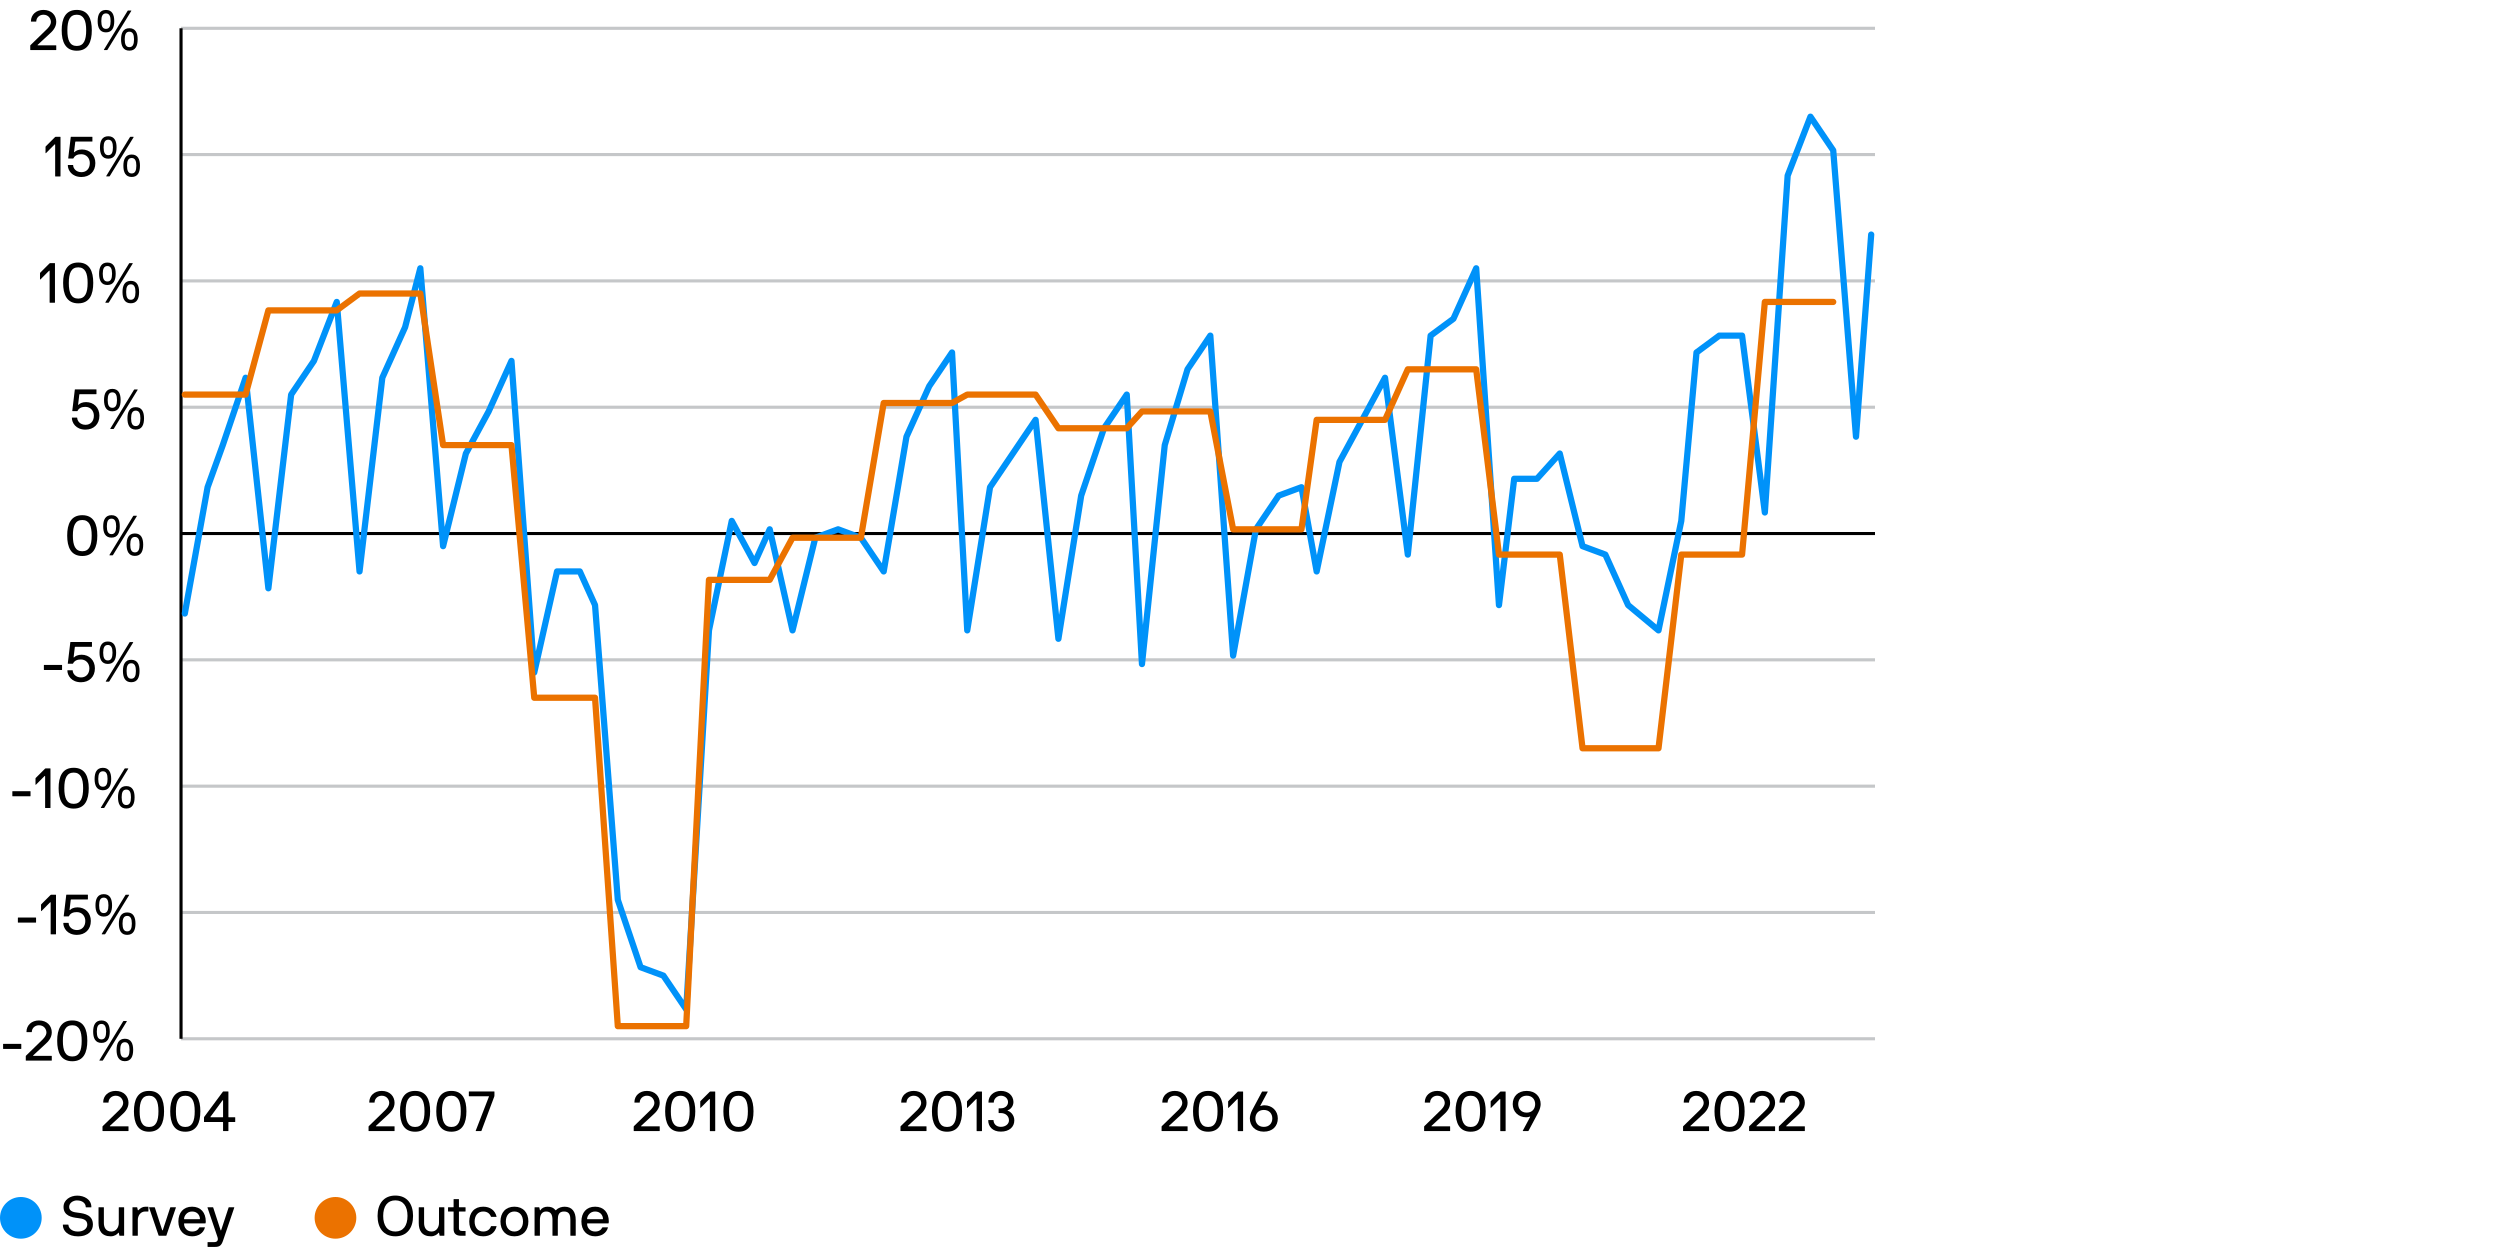 <?xml version="1.0" encoding="UTF-8"?><svg id="uuid-a1d01309-eb77-4d09-abca-1d2138cf8b3f" xmlns="http://www.w3.org/2000/svg" viewBox="0 0 800 401.35"><path d="m57.93,9.05h542.07M57.93,49.47h542.07M57.93,89.89h542.07M57.93,130.31h542.07M57.93,211.15h542.07M57.93,251.57h542.07M57.93,291.99h542.07M57.93,332.41h542.07" style="fill:none; stroke:#c5c7c9; stroke-linejoin:round;"/><line x1="57.93" y1="332.41" x2="57.93" y2="9.05" style="fill:none; stroke:#000; stroke-linejoin:round;"/><line x1="57.93" y1="170.73" x2="600" y2="170.73" style="fill:none; stroke:#000; stroke-linejoin:round;"/><polyline points="59.14 196.33 66.43 155.91 71.29 142.43 78.59 120.88 85.88 188.25 93.17 126.27 100.46 115.49 107.76 96.62 115.05 182.86 122.34 120.88 129.63 104.71 134.5 85.85 141.79 174.77 149.08 145.13 156.37 131.66 163.67 115.49 170.96 215.19 178.25 182.86 185.54 182.86 190.41 193.63 197.7 287.95 204.99 309.51 212.28 312.2 219.58 322.98 226.87 201.72 234.16 166.69 241.45 180.16 246.31 169.38 253.61 201.72 260.9 172.08 268.19 169.38 275.48 172.08 282.78 182.86 290.07 139.74 297.36 123.57 304.65 112.79 309.52 201.72 316.81 155.91 324.1 145.13 331.39 134.35 338.69 204.41 345.98 158.6 353.27 137.05 360.56 126.27 365.43 212.5 372.72 142.43 380.01 118.18 387.3 107.4 394.6 209.8 401.89 169.38 409.18 158.6 416.47 155.91 421.33 182.86 428.63 147.82 435.92 134.35 443.21 120.88 450.5 177.47 457.8 107.4 465.09 102.01 472.38 85.85 479.67 193.63 484.54 153.21 491.83 153.21 499.12 145.13 506.41 174.77 513.71 177.47 521 193.63 530.72 201.72 538.01 166.69 542.88 112.79 550.17 107.4 557.46 107.4 564.75 163.99 572.05 56.2 579.34 37.34 586.63 48.12 593.92 139.74 598.78 75.07" style="fill:none; stroke:#0092f9; stroke-linecap:round; stroke-linejoin:round; stroke-width:2px;"/><polyline points="59.14 126.27 66.43 126.27 71.29 126.27 78.59 126.27 85.88 99.32 93.17 99.32 100.46 99.32 107.76 99.32 115.05 93.93 122.34 93.93 129.63 93.93 134.5 93.93 141.79 142.43 149.08 142.43 156.37 142.43 163.67 142.43 170.96 223.28 178.25 223.28 185.54 223.28 190.41 223.28 197.7 328.37 204.99 328.37 212.28 328.37 219.58 328.37 226.87 185.55 234.16 185.55 241.45 185.55 246.31 185.55 253.61 172.08 260.9 172.08 268.19 172.08 275.48 172.08 282.78 128.96 290.07 128.96 297.36 128.96 304.65 128.96 309.52 126.27 316.81 126.27 324.1 126.27 331.39 126.27 338.69 137.05 345.98 137.05 353.27 137.05 360.56 137.05 365.43 131.66 372.72 131.66 380.01 131.66 387.3 131.66 394.6 169.38 401.89 169.38 409.18 169.38 416.47 169.38 421.33 134.35 428.63 134.35 435.92 134.35 443.21 134.35 450.5 118.18 457.8 118.18 465.09 118.18 472.38 118.18 479.67 177.47 484.54 177.47 491.83 177.47 499.12 177.47 506.41 239.45 513.71 239.45 521 239.45 530.72 239.45 538.01 177.47 542.88 177.47 550.17 177.47 557.46 177.47 564.75 96.62 572.05 96.62 579.34 96.62 586.63 96.62" style="fill:none; stroke:#eb7200; stroke-linecap:round; stroke-linejoin:round; stroke-width:2px;"/><path d="m1.08,335.66c-.05,0-.09-.04-.09-.09v-1.44c0-.05.04-.09.09-.09h5.64c.05,0,.09.04.09.09v1.44c0,.05-.04.09-.09.09H1.08Z" style="stroke-width:0px;"/><path d="m8.25,338.05c0-.11.02-.18.07-.23l5.01-4.88c.4-.38,1.55-1.46,1.53-2.57-.02-.94-.7-2.29-2.39-2.29-1.37,0-2.29,1.03-2.29,2.12,0,.05-.04.09-.09.09h-1.53c-.05,0-.09-.04-.09-.09,0-2.16,1.69-3.66,4-3.66,2.59,0,4.1,1.73,4.1,3.82,0,1.84-1.33,3.11-2,3.71l-3.96,3.66s-.04.14.07.14h5.8c.05,0,.09.04.09.09v1.35c0,.05-.04.09-.09.09h-8.14c-.05,0-.09-.04-.09-.09v-1.26Z" style="stroke-width:0px;"/><path d="m23.13,339.6c-3.64,0-4.83-2.83-4.83-6.54s1.19-6.52,4.83-6.52,4.81,2.81,4.81,6.52-1.17,6.54-4.81,6.54Zm0-11.52c-2.21,0-3.01,1.8-3.01,4.99s.79,5.01,3.01,5.01,3.01-1.84,3.01-5.01-.81-4.99-3.01-4.99Z" style="stroke-width:0px;"/><path d="m32.47,333.73c-2,0-2.66-1.55-2.66-3.6s.67-3.58,2.66-3.58,2.65,1.55,2.65,3.58-.65,3.6-2.65,3.6Zm0-6.07c-1.1,0-1.49.9-1.49,2.47s.4,2.48,1.49,2.48,1.49-.92,1.49-2.48-.41-2.47-1.49-2.47Zm6.91-.79c.05-.09.11-.14.18-.14h.94c.07,0,.11.07.07.14l-7.6,12.39c-.05.09-.11.14-.18.14h-.9c-.07,0-.11-.07-.07-.14l7.56-12.39Zm.58,12.71c-2,0-2.66-1.55-2.66-3.6s.67-3.58,2.66-3.58,2.65,1.55,2.65,3.58-.65,3.6-2.65,3.6Zm0-6.07c-1.1,0-1.49.9-1.49,2.47s.4,2.48,1.49,2.48,1.49-.92,1.49-2.48-.41-2.47-1.49-2.47Z" style="stroke-width:0px;"/><path d="m5.81,295.24c-.05,0-.09-.04-.09-.09v-1.44c0-.05.04-.09.09-.09h5.64c.05,0,.09.04.09.09v1.44c0,.05-.04.09-.09.09h-5.64Z" style="stroke-width:0px;"/><path d="m16.2,288.79c0-.07-.11-.11-.16-.05l-2.77,2.79c-.05.05-.14.05-.14-.05v-1.91c0-.09.02-.14.09-.22l2.95-2.95c.05-.05.13-.09.18-.09h1.48c.05,0,.09.04.09.09v12.5c0,.05-.04.09-.09.09h-1.53c-.05,0-.09-.04-.09-.09v-10.1Z" style="stroke-width:0px;"/><path d="m22.77,287.83c-.05,0-.11.02-.13.11l-.38,3.17c-.02.13.13.13.16.09.31-.41,1.19-.85,2.38-.85,2.48,0,4.27,1.8,4.27,4.36,0,2.72-1.84,4.45-4.45,4.45-3.12,0-4.36-2.23-4.36-3.75,0-.05.04-.09.09-.09h1.53c.05,0,.09.02.09.09,0,.95.92,2.21,2.65,2.21,1.58,0,2.68-1.12,2.68-2.92,0-1.6-1.13-2.83-2.72-2.83-1.08,0-2.03.32-2.5,1.28-.04.07-.07.09-.11.09h-1.49c-.05,0-.09-.04-.09-.09l.81-6.77c0-.07.05-.09.11-.09h6.73c.05,0,.09.04.09.09v1.37c0,.05-.05.07-.11.07h-5.26Z" style="stroke-width:0px;"/><path d="m33.21,293.31c-2,0-2.66-1.55-2.66-3.6s.67-3.58,2.66-3.58,2.65,1.55,2.65,3.58-.65,3.6-2.65,3.6Zm0-6.07c-1.1,0-1.49.9-1.49,2.47s.4,2.48,1.49,2.48,1.49-.92,1.49-2.48-.41-2.47-1.49-2.47Zm6.91-.79c.05-.09.11-.14.18-.14h.94c.07,0,.11.07.07.14l-7.6,12.39c-.05.09-.11.14-.18.14h-.9c-.07,0-.11-.07-.07-.14l7.56-12.39Zm.58,12.71c-2,0-2.66-1.55-2.66-3.6s.67-3.58,2.66-3.58,2.65,1.55,2.65,3.58-.65,3.6-2.65,3.6Zm0-6.07c-1.1,0-1.49.9-1.49,2.47s.4,2.48,1.49,2.48,1.49-.92,1.49-2.48-.41-2.47-1.49-2.47Z" style="stroke-width:0px;"/><path d="m4.04,254.81c-.05,0-.09-.04-.09-.09v-1.44c0-.05.04-.09.09-.09h5.64c.05,0,.09.04.09.09v1.44c0,.05-.04.09-.09.09h-5.64Z" style="stroke-width:0px;"/><path d="m14.43,248.37c0-.07-.11-.11-.16-.05l-2.77,2.79c-.05.05-.14.05-.14-.05v-1.91c0-.09.02-.14.09-.22l2.95-2.95c.05-.05.13-.09.18-.09h1.48c.05,0,.09.04.09.09v12.5c0,.05-.04.09-.09.09h-1.53c-.05,0-.09-.04-.09-.09v-10.1Z" style="stroke-width:0px;"/><path d="m23.59,258.75c-3.64,0-4.83-2.83-4.83-6.54s1.19-6.52,4.83-6.52,4.81,2.81,4.81,6.52-1.17,6.54-4.81,6.54Zm0-11.52c-2.21,0-3.01,1.8-3.01,4.99s.79,5.01,3.01,5.01,3.01-1.84,3.01-5.01-.81-4.99-3.01-4.99Z" style="stroke-width:0px;"/><path d="m32.93,252.88c-2,0-2.66-1.55-2.66-3.6s.67-3.58,2.66-3.58,2.65,1.55,2.65,3.58-.65,3.6-2.65,3.6Zm0-6.07c-1.1,0-1.49.9-1.49,2.47s.4,2.48,1.49,2.48,1.49-.92,1.49-2.48-.41-2.47-1.49-2.47Zm6.91-.79c.05-.09.11-.14.18-.14h.94c.07,0,.11.07.07.14l-7.6,12.39c-.05.09-.11.14-.18.14h-.9c-.07,0-.11-.07-.07-.14l7.56-12.39Zm.58,12.71c-2,0-2.66-1.55-2.66-3.6s.67-3.58,2.66-3.58,2.65,1.55,2.65,3.58-.65,3.6-2.65,3.6Zm0-6.07c-1.1,0-1.49.9-1.49,2.47s.4,2.48,1.49,2.48,1.49-.92,1.49-2.48-.41-2.47-1.49-2.47Z" style="stroke-width:0px;"/><path d="m14.13,214.39c-.05,0-.09-.04-.09-.09v-1.44c0-.05.04-.09.09-.09h5.64c.05,0,.09.04.09.09v1.44c0,.05-.04.09-.09.09h-5.64Z" style="stroke-width:0px;"/><path d="m24.07,206.99c-.05,0-.11.02-.13.11l-.38,3.17c-.02.13.13.13.16.09.31-.41,1.19-.85,2.38-.85,2.48,0,4.27,1.8,4.27,4.36,0,2.72-1.84,4.45-4.45,4.45-3.12,0-4.36-2.23-4.36-3.75,0-.05.04-.09.09-.09h1.53c.05,0,.09.02.09.09,0,.95.92,2.21,2.65,2.21,1.58,0,2.68-1.12,2.68-2.92,0-1.6-1.13-2.83-2.72-2.83-1.08,0-2.03.32-2.5,1.28-.04.07-.07.09-.11.09h-1.49c-.05,0-.09-.04-.09-.09l.81-6.77c0-.07.05-.09.11-.09h6.73c.05,0,.09.04.09.09v1.37c0,.05-.05.07-.11.07h-5.26Z" style="stroke-width:0px;"/><path d="m34.51,212.46c-2,0-2.66-1.55-2.66-3.6s.67-3.58,2.66-3.58,2.65,1.55,2.65,3.58-.65,3.6-2.65,3.6Zm0-6.07c-1.1,0-1.49.9-1.49,2.47s.4,2.48,1.49,2.48,1.49-.92,1.49-2.48-.41-2.47-1.49-2.47Zm6.91-.79c.05-.09.11-.14.18-.14h.94c.07,0,.11.07.07.14l-7.6,12.39c-.05.09-.11.14-.18.14h-.9c-.07,0-.11-.07-.07-.14l7.56-12.39Zm.58,12.71c-2,0-2.66-1.55-2.66-3.6s.67-3.58,2.66-3.58,2.65,1.55,2.65,3.58-.65,3.6-2.65,3.6Zm0-6.07c-1.1,0-1.49.9-1.49,2.47s.4,2.48,1.49,2.48,1.49-.92,1.49-2.48-.41-2.47-1.49-2.47Z" style="stroke-width:0px;"/><path d="m26.33,177.92c-3.64,0-4.83-2.83-4.83-6.54s1.19-6.52,4.83-6.52,4.81,2.81,4.81,6.52-1.17,6.54-4.81,6.54Zm0-11.52c-2.21,0-3.01,1.8-3.01,4.99s.79,5.01,3.01,5.01,3.01-1.84,3.01-5.01-.81-4.99-3.01-4.99Z" style="stroke-width:0px;"/><path d="m35.68,172.04c-2,0-2.66-1.55-2.66-3.6s.67-3.58,2.66-3.58,2.65,1.55,2.65,3.58-.65,3.6-2.65,3.6Zm0-6.07c-1.1,0-1.49.9-1.49,2.47s.4,2.48,1.49,2.48,1.49-.92,1.49-2.48-.41-2.47-1.49-2.47Zm6.91-.79c.05-.09.11-.14.18-.14h.94c.07,0,.11.07.07.14l-7.6,12.39c-.05.09-.11.14-.18.14h-.9c-.07,0-.11-.07-.07-.14l7.56-12.39Zm.58,12.71c-2,0-2.66-1.55-2.66-3.6s.67-3.58,2.66-3.58,2.65,1.55,2.65,3.58-.65,3.6-2.65,3.6Zm0-6.07c-1.1,0-1.49.9-1.49,2.47s.4,2.48,1.49,2.48,1.49-.92,1.49-2.48-.41-2.47-1.49-2.47Z" style="stroke-width:0px;"/><path d="m25.51,126.15c-.05,0-.11.02-.13.11l-.38,3.17c-.02.13.13.13.16.09.31-.41,1.19-.85,2.38-.85,2.48,0,4.27,1.8,4.27,4.36,0,2.72-1.84,4.45-4.45,4.45-3.12,0-4.36-2.23-4.36-3.75,0-.05.04-.09.09-.09h1.53c.05,0,.09.02.09.09,0,.95.92,2.21,2.65,2.21,1.58,0,2.68-1.12,2.68-2.92,0-1.6-1.13-2.83-2.72-2.83-1.08,0-2.03.32-2.5,1.28-.04.07-.07.09-.11.09h-1.49c-.05,0-.09-.04-.09-.09l.81-6.77c0-.07.05-.09.11-.09h6.73c.05,0,.09.04.09.09v1.37c0,.05-.05.07-.11.07h-5.26Z" style="stroke-width:0px;"/><path d="m35.95,131.62c-2,0-2.66-1.55-2.66-3.6s.67-3.58,2.66-3.58,2.65,1.55,2.65,3.58-.65,3.6-2.65,3.6Zm0-6.07c-1.1,0-1.49.9-1.49,2.47s.4,2.48,1.49,2.48,1.49-.92,1.49-2.48-.41-2.47-1.49-2.47Zm6.91-.79c.05-.09.11-.14.18-.14h.94c.07,0,.11.07.07.14l-7.6,12.39c-.05.09-.11.14-.18.14h-.9c-.07,0-.11-.07-.07-.14l7.56-12.39Zm.58,12.71c-2,0-2.66-1.55-2.66-3.6s.67-3.58,2.66-3.58,2.65,1.55,2.65,3.58-.65,3.6-2.65,3.6Zm0-6.07c-1.1,0-1.49.9-1.49,2.47s.4,2.48,1.49,2.48,1.49-.92,1.49-2.48-.41-2.47-1.49-2.47Z" style="stroke-width:0px;"/><path d="m15.87,86.68c0-.07-.11-.11-.16-.05l-2.77,2.79c-.05.05-.14.05-.14-.05v-1.91c0-.09.02-.14.09-.22l2.95-2.95c.05-.05.13-.09.18-.09h1.48c.05,0,.09.04.09.09v12.5c0,.05-.04.09-.09.09h-1.53c-.05,0-.09-.04-.09-.09v-10.1Z" style="stroke-width:0px;"/><path d="m25.03,97.07c-3.64,0-4.83-2.83-4.83-6.54s1.19-6.52,4.83-6.52,4.81,2.81,4.81,6.52-1.17,6.54-4.81,6.54Zm0-11.52c-2.21,0-3.01,1.8-3.01,4.99s.79,5.01,3.01,5.01,3.01-1.84,3.01-5.01-.81-4.99-3.01-4.99Z" style="stroke-width:0px;"/><path d="m34.37,91.2c-2,0-2.66-1.55-2.66-3.6s.67-3.58,2.66-3.58,2.65,1.55,2.65,3.58-.65,3.6-2.65,3.6Zm0-6.07c-1.1,0-1.49.9-1.49,2.47s.4,2.48,1.49,2.48,1.49-.92,1.49-2.48-.41-2.47-1.49-2.47Zm6.91-.79c.05-.09.11-.14.18-.14h.94c.07,0,.11.07.07.14l-7.6,12.39c-.05.09-.11.14-.18.14h-.9c-.07,0-.11-.07-.07-.14l7.56-12.39Zm.58,12.71c-2,0-2.66-1.55-2.66-3.6s.67-3.58,2.66-3.58,2.65,1.55,2.65,3.58-.65,3.6-2.65,3.6Zm0-6.07c-1.1,0-1.49.9-1.49,2.47s.4,2.48,1.49,2.48,1.49-.92,1.49-2.48-.41-2.47-1.49-2.47Z" style="stroke-width:0px;"/><path d="m17.64,46.26c0-.07-.11-.11-.16-.05l-2.77,2.79c-.05.05-.14.05-.14-.05v-1.91c0-.09.02-.14.09-.22l2.95-2.95c.05-.05.13-.09.18-.09h1.48c.05,0,.09.04.09.09v12.5c0,.05-.04.09-.09.09h-1.53c-.05,0-.09-.04-.09-.09v-10.1Z" style="stroke-width:0px;"/><path d="m24.21,45.31c-.05,0-.11.02-.13.11l-.38,3.17c-.02.13.13.13.16.09.31-.41,1.19-.85,2.38-.85,2.48,0,4.27,1.8,4.27,4.36,0,2.72-1.84,4.45-4.45,4.45-3.12,0-4.36-2.23-4.36-3.75,0-.05.04-.09.09-.09h1.53c.05,0,.09.02.09.09,0,.95.92,2.21,2.65,2.21,1.58,0,2.68-1.12,2.68-2.92,0-1.6-1.13-2.83-2.72-2.83-1.08,0-2.03.32-2.5,1.28-.04.07-.07.09-.11.09h-1.49c-.05,0-.09-.04-.09-.09l.81-6.77c0-.07.05-.09.11-.09h6.73c.05,0,.09.04.09.09v1.37c0,.05-.05.07-.11.07h-5.26Z" style="stroke-width:0px;"/><path d="m34.65,50.78c-2,0-2.66-1.55-2.66-3.6s.67-3.58,2.66-3.58,2.65,1.55,2.65,3.58-.65,3.6-2.65,3.6Zm0-6.07c-1.1,0-1.49.9-1.49,2.47s.4,2.48,1.49,2.48,1.49-.92,1.49-2.48-.41-2.47-1.49-2.47Zm6.91-.79c.05-.09.11-.14.18-.14h.94c.07,0,.11.07.07.14l-7.6,12.39c-.05.09-.11.14-.18.14h-.9c-.07,0-.11-.07-.07-.14l7.56-12.39Zm.58,12.71c-2,0-2.66-1.55-2.66-3.6s.67-3.58,2.66-3.58,2.65,1.55,2.65,3.58-.65,3.6-2.65,3.6Zm0-6.07c-1.1,0-1.49.9-1.49,2.47s.4,2.48,1.49,2.48,1.49-.92,1.49-2.48-.41-2.47-1.49-2.47Z" style="stroke-width:0px;"/><path d="m9.68,14.68c0-.11.02-.18.07-.23l5.01-4.88c.4-.38,1.55-1.46,1.53-2.57-.02-.94-.7-2.29-2.39-2.29-1.37,0-2.29,1.03-2.29,2.12,0,.05-.04.09-.09.09h-1.53c-.05,0-.09-.04-.09-.09,0-2.16,1.69-3.66,4-3.66,2.59,0,4.1,1.73,4.1,3.82,0,1.84-1.33,3.11-2,3.71l-3.96,3.66s-.04.14.07.14h5.8c.05,0,.09.04.09.09v1.35c0,.05-.04.09-.09.09h-8.14c-.05,0-.09-.04-.09-.09v-1.26Z" style="stroke-width:0px;"/><path d="m24.57,16.23c-3.64,0-4.83-2.83-4.83-6.54s1.19-6.52,4.83-6.52,4.81,2.81,4.81,6.52-1.17,6.54-4.81,6.54Zm0-11.52c-2.21,0-3.01,1.8-3.01,4.99s.79,5.01,3.01,5.01,3.01-1.84,3.01-5.01-.81-4.99-3.01-4.99Z" style="stroke-width:0px;"/><path d="m33.91,10.36c-2,0-2.66-1.55-2.66-3.6s.67-3.58,2.66-3.58,2.65,1.55,2.65,3.58-.65,3.6-2.65,3.6Zm0-6.07c-1.1,0-1.49.9-1.49,2.47s.4,2.48,1.49,2.48,1.49-.92,1.49-2.48-.41-2.47-1.49-2.47Zm6.91-.79c.05-.09.11-.14.18-.14h.94c.07,0,.11.07.07.14l-7.6,12.39c-.05.09-.11.14-.18.14h-.9c-.07,0-.11-.07-.07-.14l7.56-12.39Zm.58,12.71c-2,0-2.66-1.55-2.66-3.6s.67-3.58,2.66-3.58,2.65,1.55,2.65,3.58-.65,3.6-2.65,3.6Zm0-6.07c-1.1,0-1.49.9-1.49,2.47s.4,2.48,1.49,2.48,1.49-.92,1.49-2.48-.41-2.47-1.49-2.47Z" style="stroke-width:0px;"/><path d="m32.8,360.6c0-.11.02-.18.07-.23l5.01-4.88c.4-.38,1.55-1.46,1.53-2.57-.02-.94-.7-2.29-2.39-2.29-1.37,0-2.29,1.03-2.29,2.12,0,.05-.04.09-.09.09h-1.53c-.05,0-.09-.04-.09-.09,0-2.16,1.69-3.66,4-3.66,2.59,0,4.1,1.73,4.1,3.82,0,1.84-1.33,3.11-2,3.71l-3.96,3.66s-.04.14.07.14h5.8c.05,0,.09.04.09.09v1.35c0,.05-.04.09-.09.09h-8.14c-.05,0-.09-.04-.09-.09v-1.26Z" style="stroke-width:0px;"/><path d="m47.69,362.15c-3.64,0-4.83-2.83-4.83-6.54s1.19-6.52,4.83-6.52,4.81,2.81,4.81,6.52-1.17,6.54-4.81,6.54Zm0-11.52c-2.21,0-3.01,1.8-3.01,4.99s.79,5.01,3.01,5.01,3.01-1.84,3.01-5.01-.81-4.99-3.01-4.99Z" style="stroke-width:0px;"/><path d="m59.3,362.15c-3.64,0-4.83-2.83-4.83-6.54s1.19-6.52,4.83-6.52,4.81,2.81,4.81,6.52-1.17,6.54-4.81,6.54Zm0-11.52c-2.21,0-3.01,1.8-3.01,4.99s.79,5.01,3.01,5.01,3.01-1.84,3.01-5.01-.81-4.99-3.01-4.99Z" style="stroke-width:0px;"/><path d="m73,349.27c.05,0,.09.04.09.09v8.07c0,.05.04.09.09.09h2c.05,0,.09.04.09.09v1.35c0,.05-.04.09-.09.09h-2c-.05,0-.09.04-.09.09v2.72c0,.05-.04.09-.09.09h-1.53c-.05,0-.09-.04-.09-.09v-2.72c0-.05-.04-.09-.09-.09h-5.92c-.05,0-.09-.04-.09-.09v-1.26c0-.18.04-.23.05-.27l5.98-8.07c.05-.09.13-.09.18-.09h1.51Zm-5.67,8.12c-.04.05.02.13.09.13h3.87c.05,0,.09-.04.09-.09v-5.29c0-.09-.13-.09-.18-.02l-3.87,5.28Z" style="stroke-width:0px;"/><path d="m117.94,360.6c0-.11.02-.18.07-.23l5.01-4.88c.4-.38,1.55-1.46,1.53-2.57-.02-.94-.7-2.29-2.39-2.29-1.37,0-2.29,1.03-2.29,2.12,0,.05-.04.09-.09.09h-1.53c-.05,0-.09-.04-.09-.09,0-2.16,1.69-3.66,4-3.66,2.59,0,4.1,1.73,4.1,3.82,0,1.84-1.33,3.11-2,3.71l-3.96,3.66s-.04.14.07.14h5.8c.05,0,.09.04.09.09v1.35c0,.05-.04.09-.09.09h-8.14c-.05,0-.09-.04-.09-.09v-1.26Z" style="stroke-width:0px;"/><path d="m132.83,362.15c-3.64,0-4.83-2.83-4.83-6.54s1.19-6.52,4.83-6.52,4.81,2.81,4.81,6.52-1.17,6.54-4.81,6.54Zm0-11.52c-2.21,0-3.01,1.8-3.01,4.99s.79,5.01,3.01,5.01,3.01-1.84,3.01-5.01-.81-4.99-3.01-4.99Z" style="stroke-width:0px;"/><path d="m144.44,362.15c-3.64,0-4.83-2.83-4.83-6.54s1.19-6.52,4.83-6.52,4.81,2.81,4.81,6.52-1.17,6.54-4.81,6.54Zm0-11.52c-2.21,0-3.01,1.8-3.01,4.99s.79,5.01,3.01,5.01,3.01-1.84,3.01-5.01-.81-4.99-3.01-4.99Z" style="stroke-width:0px;"/><path d="m158.22,350.57c0,.18-.02.23-.05.32l-4.11,10.97c-.02.05-.05.09-.11.09h-1.66c-.05,0-.09-.04-.07-.09l4.25-10.97c.02-.05-.02-.09-.07-.09h-6.28c-.05,0-.09-.04-.09-.09v-1.35c0-.05.04-.09.09-.09h8.01c.05,0,.09.04.09.09v1.21Z" style="stroke-width:0px;"/><path d="m202.79,360.6c0-.11.02-.18.07-.23l5.01-4.88c.4-.38,1.55-1.46,1.53-2.57-.02-.94-.7-2.29-2.39-2.29-1.37,0-2.29,1.03-2.29,2.12,0,.05-.04.09-.09.09h-1.53c-.05,0-.09-.04-.09-.09,0-2.16,1.69-3.66,4-3.66,2.59,0,4.1,1.73,4.1,3.82,0,1.84-1.33,3.11-2,3.71l-3.96,3.66s-.04.14.07.14h5.8c.05,0,.09.04.09.09v1.35c0,.05-.04.09-.09.09h-8.14c-.05,0-.09-.04-.09-.09v-1.26Z" style="stroke-width:0px;"/><path d="m217.68,362.15c-3.64,0-4.83-2.83-4.83-6.54s1.19-6.52,4.83-6.52,4.81,2.81,4.81,6.52-1.17,6.54-4.81,6.54Zm0-11.52c-2.21,0-3.01,1.8-3.01,4.99s.79,5.01,3.01,5.01,3.01-1.84,3.01-5.01-.81-4.99-3.01-4.99Z" style="stroke-width:0px;"/><path d="m227.15,351.76c0-.07-.11-.11-.16-.05l-2.77,2.79c-.05.05-.14.05-.14-.05v-1.91c0-.09.02-.14.09-.22l2.95-2.95c.05-.05.13-.09.18-.09h1.48c.05,0,.09.04.09.09v12.5c0,.05-.04.09-.09.09h-1.53c-.05,0-.09-.04-.09-.09v-10.1Z" style="stroke-width:0px;"/><path d="m236.31,362.15c-3.64,0-4.83-2.83-4.83-6.54s1.19-6.52,4.83-6.52,4.81,2.81,4.81,6.52-1.17,6.54-4.81,6.54Zm0-11.52c-2.21,0-3.01,1.8-3.01,4.99s.79,5.01,3.01,5.01,3.01-1.84,3.01-5.01-.81-4.99-3.01-4.99Z" style="stroke-width:0px;"/><path d="m288.16,360.6c0-.11.02-.18.07-.23l5.01-4.88c.4-.38,1.55-1.46,1.53-2.57-.02-.94-.7-2.29-2.39-2.29-1.37,0-2.29,1.03-2.29,2.12,0,.05-.04.09-.09.09h-1.53c-.05,0-.09-.04-.09-.09,0-2.16,1.69-3.66,4-3.66,2.59,0,4.1,1.73,4.1,3.82,0,1.84-1.33,3.11-2,3.71l-3.96,3.66s-.04.14.07.14h5.8c.05,0,.09.04.09.09v1.35c0,.05-.04.09-.09.09h-8.14c-.05,0-.09-.04-.09-.09v-1.26Z" style="stroke-width:0px;"/><path d="m303.05,362.15c-3.64,0-4.83-2.83-4.83-6.54s1.19-6.52,4.83-6.52,4.81,2.81,4.81,6.52-1.17,6.54-4.81,6.54Zm0-11.52c-2.21,0-3.01,1.8-3.01,4.99s.79,5.01,3.01,5.01,3.01-1.84,3.01-5.01-.81-4.99-3.01-4.99Z" style="stroke-width:0px;"/><path d="m312.51,351.76c0-.07-.11-.11-.16-.05l-2.77,2.79c-.05.05-.14.05-.14-.05v-1.91c0-.09.02-.14.09-.22l2.95-2.95c.05-.05.13-.09.18-.09h1.48c.05,0,.09.04.09.09v12.5c0,.05-.04.09-.09.09h-1.53c-.05,0-.09-.04-.09-.09v-10.1Z" style="stroke-width:0px;"/><path d="m319.55,354.75c0-.05.04-.09.09-.09h.63c1.37,0,2.3-.85,2.3-2,0-1.06-.9-2.03-2.3-2.03-1.31.02-2.27,1.08-2.25,2.12,0,.05-.04.09-.09.09h-1.53c-.05,0-.09-.04-.09-.09-.02-2.11,1.66-3.64,3.96-3.66,2.4,0,4.02,1.53,4.02,3.56,0,1.69-1.37,2.54-1.78,2.63-.11.02-.11.16,0,.18.63.14,2.07,1.19,2.07,3.06,0,2.11-1.62,3.6-4.3,3.6s-4.05-1.67-4.05-3.6c0-.05.04-.09.09-.09h1.53c.05,0,.09.04.09.09,0,.97.76,2.07,2.34,2.07,1.48,0,2.59-.9,2.59-2.07,0-1.42-1.13-2.34-2.59-2.34h-.63c-.05,0-.09-.04-.09-.09v-1.35Z" style="stroke-width:0px;"/><path d="m371.71,360.6c0-.11.02-.18.07-.23l5.01-4.88c.4-.38,1.55-1.46,1.53-2.57-.02-.94-.7-2.29-2.39-2.29-1.37,0-2.29,1.03-2.29,2.12,0,.05-.04.09-.09.09h-1.53c-.05,0-.09-.04-.09-.09,0-2.16,1.69-3.66,4-3.66,2.59,0,4.1,1.73,4.1,3.82,0,1.84-1.33,3.11-2,3.71l-3.96,3.66s-.04.14.07.14h5.8c.05,0,.09.04.09.09v1.35c0,.05-.04.09-.09.09h-8.14c-.05,0-.09-.04-.09-.09v-1.26Z" style="stroke-width:0px;"/><path d="m386.6,362.15c-3.64,0-4.83-2.83-4.83-6.54s1.19-6.52,4.83-6.52,4.81,2.81,4.81,6.52-1.17,6.54-4.81,6.54Zm0-11.52c-2.21,0-3.01,1.8-3.01,4.99s.79,5.01,3.01,5.01,3.01-1.84,3.01-5.01-.81-4.99-3.01-4.99Z" style="stroke-width:0px;"/><path d="m396.07,351.76c0-.07-.11-.11-.16-.05l-2.77,2.79c-.05.05-.14.05-.14-.05v-1.91c0-.09.02-.14.09-.22l2.95-2.95c.05-.05.13-.09.18-.09h1.48c.05,0,.09.04.09.09v12.5c0,.05-.04.09-.09.09h-1.53c-.05,0-.09-.04-.09-.09v-10.1Z" style="stroke-width:0px;"/><path d="m403.32,353.81c-.04.07.04.14.11.11.05-.04.59-.23,1.17-.23,2.45,0,4.3,1.75,4.3,4.21s-1.67,4.23-4.48,4.23-4.47-1.89-4.47-4.23c0-.67.23-1.69.77-2.7l3.11-5.83c.04-.07.09-.09.14-.09h1.62c.09,0,.11.05.07.13l-2.36,4.41Zm1.1,1.37c-1.82,0-2.7,1.3-2.7,2.72s.88,2.7,2.7,2.7,2.72-1.26,2.72-2.7-.9-2.72-2.72-2.72Z" style="stroke-width:0px;"/><path d="m455.72,360.6c0-.11.02-.18.07-.23l5-4.88c.4-.38,1.55-1.46,1.53-2.57-.02-.94-.7-2.29-2.39-2.29-1.37,0-2.29,1.03-2.29,2.12,0,.05-.04.09-.09.09h-1.53c-.05,0-.09-.04-.09-.09,0-2.16,1.69-3.66,4-3.66,2.59,0,4.11,1.73,4.11,3.82,0,1.84-1.33,3.11-2,3.71l-3.96,3.66s-.04.14.07.14h5.8c.05,0,.09.04.09.09v1.35c0,.05-.04.09-.09.09h-8.14c-.05,0-.09-.04-.09-.09v-1.26Z" style="stroke-width:0px;"/><path d="m470.61,362.15c-3.64,0-4.83-2.83-4.83-6.54s1.19-6.52,4.83-6.52,4.81,2.81,4.81,6.52-1.17,6.54-4.81,6.54Zm0-11.52c-2.21,0-3.01,1.8-3.01,4.99s.79,5.01,3.01,5.01,3.01-1.84,3.01-5.01-.81-4.99-3.01-4.99Z" style="stroke-width:0px;"/><path d="m480.08,351.76c0-.07-.11-.11-.16-.05l-2.77,2.79c-.05.05-.14.05-.14-.05v-1.91c0-.09.02-.14.09-.22l2.95-2.95c.05-.05.13-.09.18-.09h1.48c.05,0,.09.04.09.09v12.5c0,.05-.04.09-.09.09h-1.53c-.05,0-.09-.04-.09-.09v-10.1Z" style="stroke-width:0px;"/><path d="m489.65,357.41c.04-.07-.04-.14-.11-.11-.05.04-.59.23-1.17.23-2.45,0-4.3-1.75-4.3-4.21s1.67-4.23,4.48-4.23,4.46,1.89,4.46,4.23c0,.67-.23,1.69-.77,2.7l-3.11,5.83c-.04.07-.09.09-.14.09h-1.62c-.09,0-.11-.05-.07-.13l2.36-4.41Zm-1.1-1.37c1.82,0,2.7-1.3,2.7-2.72s-.88-2.7-2.7-2.7-2.72,1.26-2.72,2.7.9,2.72,2.72,2.72Z" style="stroke-width:0px;"/><path d="m538.58,360.6c0-.11.02-.18.07-.23l5-4.88c.4-.38,1.55-1.46,1.53-2.57-.02-.94-.7-2.29-2.39-2.29-1.37,0-2.29,1.03-2.29,2.12,0,.05-.04.09-.09.09h-1.53c-.05,0-.09-.04-.09-.09,0-2.16,1.69-3.66,4-3.66,2.59,0,4.11,1.73,4.11,3.82,0,1.84-1.33,3.11-2,3.71l-3.96,3.66s-.04.14.07.14h5.8c.05,0,.09.04.09.09v1.35c0,.05-.04.09-.09.09h-8.14c-.05,0-.09-.04-.09-.09v-1.26Z" style="stroke-width:0px;"/><path d="m553.47,362.15c-3.64,0-4.83-2.83-4.83-6.54s1.19-6.52,4.83-6.52,4.81,2.81,4.81,6.52-1.17,6.54-4.81,6.54Zm0-11.52c-2.21,0-3.01,1.8-3.01,4.99s.79,5.01,3.01,5.01,3.01-1.84,3.01-5.01-.81-4.99-3.01-4.99Z" style="stroke-width:0px;"/><path d="m559.72,360.6c0-.11.02-.18.07-.23l5-4.88c.4-.38,1.55-1.46,1.53-2.57-.02-.94-.7-2.29-2.4-2.29-1.37,0-2.29,1.03-2.29,2.12,0,.05-.04.09-.09.09h-1.53c-.05,0-.09-.04-.09-.09,0-2.16,1.69-3.66,4-3.66,2.59,0,4.11,1.73,4.11,3.82,0,1.84-1.33,3.11-2,3.71l-3.96,3.66s-.04.14.07.14h5.8c.05,0,.09.04.09.09v1.35c0,.05-.04.09-.09.09h-8.14c-.05,0-.09-.04-.09-.09v-1.26Z" style="stroke-width:0px;"/><path d="m569.24,360.6c0-.11.02-.18.07-.23l5-4.88c.4-.38,1.55-1.46,1.53-2.57-.02-.94-.7-2.29-2.4-2.29-1.37,0-2.29,1.03-2.29,2.12,0,.05-.04.09-.09.09h-1.53c-.05,0-.09-.04-.09-.09,0-2.16,1.69-3.66,4-3.66,2.59,0,4.11,1.73,4.11,3.82,0,1.84-1.33,3.11-2,3.71l-3.96,3.66s-.04.14.07.14h5.8c.05,0,.09.04.09.09v1.35c0,.05-.04.09-.09.09h-8.14c-.05,0-.09-.04-.09-.09v-1.26Z" style="stroke-width:0px;"/><path d="m24.72,384.12c-1.42,0-2.59.88-2.59,2.09,0,1.48,1.55,1.71,2.79,1.85,2.36.27,4.81.83,4.81,3.82,0,1.8-1.31,3.75-4.81,3.75-3.11,0-4.81-1.71-4.81-3.66,0-.05.04-.09.09-.09h1.6c.05,0,.11.05.11.11,0,.9.97,2.11,3.01,2.11,1.91,0,3.01-1.03,3.01-2.21,0-1.62-1.44-1.94-3.01-2.11-2.02-.22-4.59-.77-4.59-3.56,0-2.3,2.2-3.62,4.39-3.62s4.52,1.19,4.52,3.66c0,.05-.04.09-.09.09h-1.62c-.05,0-.09-.04-.09-.09,0-1.21-1.12-2.12-2.72-2.12Z" style="stroke-width:0px;"/><path d="m38.29,395.44c-.05,0-.07-.04-.09-.09l-.18-.81c-.04-.11-.16-.07-.2-.02-.32.47-1.21,1.1-2.36,1.1-2.97,0-3.93-1.91-3.93-4.25v-4.95c0-.05.04-.09.09-.09h1.53c.05,0,.09.04.09.09v4.95c0,1.37.61,2.72,2.39,2.72,1.51,0,2.38-1.31,2.38-2.72v-4.95c0-.05.04-.09.09-.09h1.53c.05,0,.09.04.09.09v8.93c0,.05-.04.09-.09.09h-1.35Z" style="stroke-width:0px;"/><path d="m46.48,387.68c-1.51,0-2.38,1.31-2.38,2.72v4.95c0,.05-.04.09-.09.09h-1.53c-.05,0-.09-.04-.09-.09v-8.93c0-.05.04-.09.09-.09h1.35c.05,0,.07.04.09.09l.18.81c.04.11.14.07.2.02.61-.61,1.28-1.1,2.18-1.1h.92c.05,0,.09.04.09.09v1.35c0,.05-.04.09-.09.09h-.92Z" style="stroke-width:0px;"/><path d="m50.86,395.44c-.05,0-.09-.04-.11-.09l-3.04-8.93c-.02-.07.05-.09.11-.09h1.64c.05,0,.07.04.09.09l2.36,7.24c.04.09.14.09.18,0l2.38-7.24c.02-.05.04-.09.09-.09h1.64c.05,0,.11.04.09.09l-3.04,8.93c-.02.05-.04.09-.09.09h-2.29Z" style="stroke-width:0px;"/><path d="m58.99,391.5c-.05,0-.09.04-.09.09,0,1.31.95,2.5,2.56,2.5,1.28,0,1.91-.54,2.29-1.26.04-.07.07-.09.13-.09h1.6c.05,0,.11.02.09.09-.47,1.76-2.07,2.79-4.11,2.79-2.7,0-4.38-1.93-4.38-4.74s1.58-4.74,4.38-4.74,4.39,1.93,4.39,4.74c0,.18-.02.36-.05.5-.02.05-.07.11-.13.11h-6.68Zm2.47-3.82c-1.75,0-2.56,1.53-2.56,2.38,0,.05.05.09.09.09h4.9c.05,0,.09-.04.09-.09,0-1.03-.74-2.38-2.52-2.38Z" style="stroke-width:0px;"/><path d="m66.41,397.57c0-.05.04-.09.09-.09h2.03c1.06,0,1.39-.68,1.06-1.64l-3.2-9.42c-.02-.07.05-.09.11-.09h1.64c.05,0,.07.04.09.09l2.36,7.24c.04.11.14.11.18,0l2.38-7.24c.02-.05.04-.09.09-.09h1.64c.05,0,.11.04.09.09l-3.6,10.59c-.5,1.46-1.06,2-2.52,2h-2.34c-.05,0-.09-.04-.09-.09v-1.35Z" style="stroke-width:0px;"/><circle cx="6.67" cy="389.71" r="6.67" style="fill:#0092f9; stroke-width:0px;"/><path d="m126.51,395.62c-3.78,0-5.69-2.7-5.69-6.52s1.91-6.52,5.69-6.52,5.67,2.7,5.67,6.52-1.89,6.52-5.67,6.52Zm3.89-6.52c0-3.11-1.37-4.99-3.89-4.99s-3.89,1.87-3.89,4.99,1.37,4.99,3.89,4.99,3.89-1.87,3.89-4.99Z" style="stroke-width:0px;"/><path d="m140.76,395.44c-.05,0-.07-.04-.09-.09l-.18-.81c-.04-.11-.16-.07-.2-.02-.32.47-1.21,1.1-2.36,1.1-2.97,0-3.93-1.91-3.93-4.25v-4.95c0-.05.04-.09.09-.09h1.53c.05,0,.09.04.09.09v4.95c0,1.37.61,2.72,2.39,2.72,1.51,0,2.38-1.31,2.38-2.72v-4.95c0-.05.04-.09.09-.09h1.53c.05,0,.09.04.09.09v8.93c0,.05-.04.09-.09.09h-1.35Z" style="stroke-width:0px;"/><path d="m148.99,395.35c0,.05-.04.09-.09.09h-1.39c-1.49,0-2.36-.65-2.36-2.12v-5.55c0-.05-.04-.09-.09-.09h-1.6c-.05,0-.09-.04-.09-.09v-1.17c0-.05.04-.09.09-.09h1.6c.05,0,.09-.04.09-.09v-2.43c0-.05.04-.09.09-.09h1.53c.05,0,.09.04.09.09v2.43c0,.05.04.09.09.09h1.94c.05,0,.09.04.09.09v1.17c0,.05-.04.09-.09.09h-1.94c-.05,0-.09.04-.09.09v5.24c0,.56.25.9.97.9h1.06c.05,0,.09.04.09.09v1.35Z" style="stroke-width:0px;"/><path d="m157.21,389.41c-.05,0-.09-.04-.11-.09-.4-1.06-1.26-1.64-2.48-1.64-1.71,0-2.74,1.33-2.74,3.21s1.03,3.2,2.74,3.2c1.22,0,2.09-.58,2.48-1.64.02-.05.05-.09.11-.09h1.6c.05,0,.11.02.09.09-.5,2-2,3.17-4.29,3.17-2.83,0-4.45-1.93-4.45-4.74s1.62-4.74,4.45-4.74c2.29,0,3.8,1.19,4.29,3.17.02.07-.04.09-.09.09h-1.6Z" style="stroke-width:0px;"/><path d="m164.61,395.62c-2.83,0-4.46-1.93-4.46-4.74s1.64-4.74,4.46-4.74,4.47,1.93,4.47,4.74-1.66,4.74-4.47,4.74Zm0-7.94c-1.71,0-2.75,1.33-2.75,3.21s1.04,3.2,2.75,3.2,2.75-1.33,2.75-3.2-1.03-3.21-2.75-3.21Z" style="stroke-width:0px;"/><path d="m172.5,386.33c.05,0,.07.04.09.09l.18.81c.04.11.18.07.22,0,.32-.65,1.26-1.08,2.14-1.08,1.26,0,1.94.27,2.61,1.08.07.09.13.09.22,0,.68-.79,1.85-1.08,2.72-1.08,2.34,0,3.55,1.55,3.55,4.25v4.95c0,.05-.04.09-.09.09h-1.53c-.05,0-.09-.04-.09-.09v-4.95c0-1.37-.23-2.72-2.02-2.72s-2,1.31-2,2.72v4.95s-.02.05-.04.07-.04.02-.05.02h-1.55s-.05-.02-.05-.04c-.02-.02-.02-.04-.02-.05v-4.95c0-1.4-.31-2.72-2.02-2.72-1.51,0-2,1.31-2,2.72v4.95c0,.05-.04.09-.09.09h-1.53c-.05,0-.09-.04-.09-.09v-8.93c0-.05.04-.09.09-.09h1.35Z" style="stroke-width:0px;"/><path d="m187.96,391.5c-.05,0-.09.04-.09.09,0,1.31.95,2.5,2.56,2.5,1.28,0,1.91-.54,2.29-1.26.04-.07.07-.09.13-.09h1.6c.05,0,.11.02.09.09-.47,1.76-2.07,2.79-4.11,2.79-2.7,0-4.38-1.93-4.38-4.74s1.58-4.74,4.38-4.74,4.39,1.93,4.39,4.74c0,.18-.02.36-.05.5-.02.05-.07.11-.13.11h-6.68Zm2.47-3.82c-1.75,0-2.56,1.53-2.56,2.38,0,.05.05.09.09.09h4.9c.05,0,.09-.04.09-.09,0-1.03-.74-2.38-2.52-2.38Z" style="stroke-width:0px;"/><circle cx="107.35" cy="389.71" r="6.67" style="fill:#eb7200; stroke-width:0px;"/></svg>